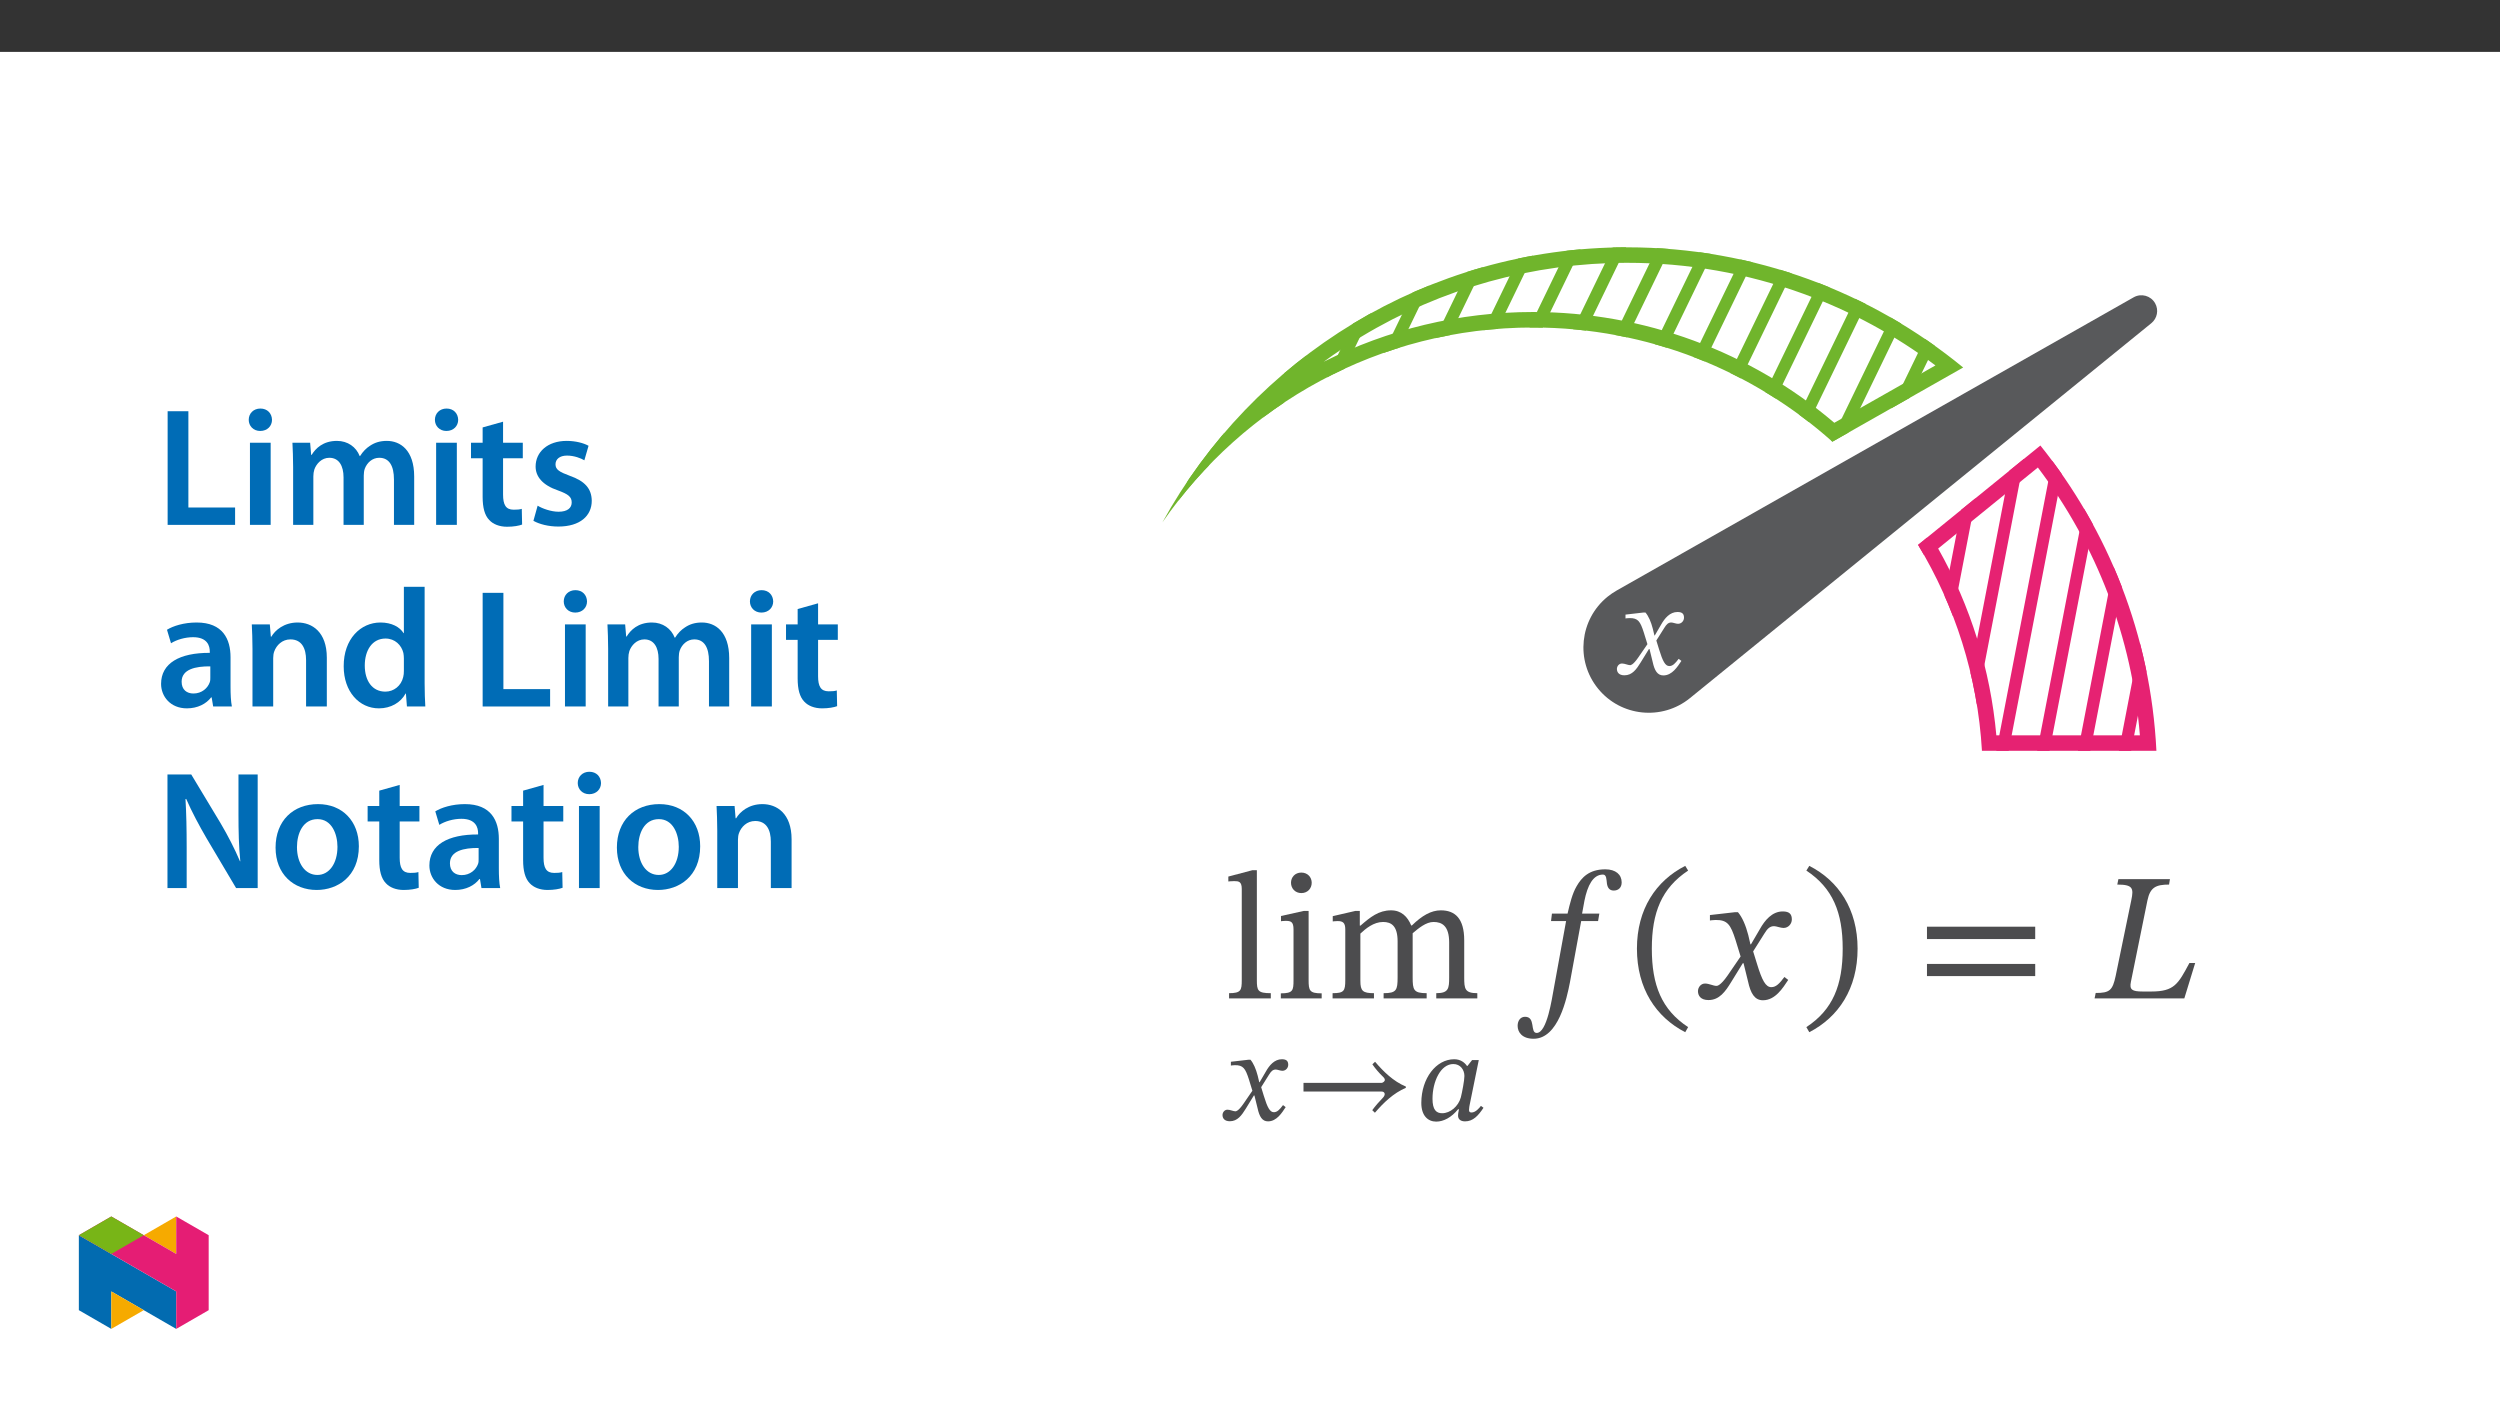﻿<?xml version="1.0" encoding="utf-8"?>
<svg xmlns="http://www.w3.org/2000/svg" xmlns:xlink="http://www.w3.org/1999/xlink" viewBox="0 0 960 540" version="1.1">
  <rect x="0" y="0" width="960" height="540" fill="#333333" stroke="none"/>
  <defs>
    <g>
      <symbol overflow="visible" id="glyph0-0">
        <path style="stroke:none;" d="M 15.938 -8.469 L 15.938 -9.266 C 15.938 -14.688 23.953 -18.578 23.953 -25.906 C 23.953 -31.078 19.625 -33.328 14.75 -33.328 C 9.719 -33.328 6.281 -30.484 6.281 -26.453 C 6.281 -24.109 7.219 -22.969 8.812 -22.969 C 10.016 -22.969 11.062 -23.609 11.062 -25.156 C 11.062 -27.047 10.016 -27.094 10.016 -28.734 C 10.016 -30.281 11.359 -31.438 14.297 -31.438 C 17.484 -31.438 19.484 -29.688 19.484 -25.75 C 19.484 -18.078 13.953 -16.234 13.953 -9.766 L 13.953 -8.469 Z M 17.828 -2.391 C 17.828 -3.938 16.781 -5.328 15.047 -5.328 C 13.203 -5.328 12.109 -3.984 12.109 -2.391 C 12.109 -0.75 13.047 0.406 15 0.406 C 16.781 0.406 17.828 -0.797 17.828 -2.391 Z M 29.641 8.422 L 29.641 -39.109 L 0.5 -39.109 L 0.5 8.422 Z M 27.047 5.781 L 3.031 5.781 L 3.031 -36.562 L 27.047 -36.562 Z M 27.047 5.781 " />
      </symbol>
      <symbol overflow="visible" id="glyph0-1">
        <path style="stroke:none;" d="M 15.688 -14.844 L 15.547 -14.844 L 14.938 -17.391 C 14.25 -20.078 13.297 -22.266 12.109 -23.656 L 11.359 -23.656 L 4.438 -22.859 L 4.438 -21.375 C 4.438 -21.375 5.188 -21.516 5.984 -21.516 C 9.266 -21.562 10.109 -20.219 11.453 -16.047 L 12.859 -11.5 L 9.266 -6.281 C 7.328 -3.484 6.422 -3.438 6.234 -3.438 C 5.375 -3.438 4.188 -4.078 3.094 -4.078 C 1.891 -4.078 1.141 -2.984 1.141 -2 C 1.141 -0.75 1.891 0.453 4.031 0.453 C 7.031 0.453 8.672 -1.891 10.266 -4.484 L 13.453 -9.656 L 13.656 -9.656 L 14.891 -4.625 C 15.594 -1.391 16.688 0.5 18.984 0.5 C 22.359 0.5 24.453 -2.891 25.906 -5.078 L 24.859 -5.875 C 23.516 -4.078 22.562 -3.094 21.266 -3.094 C 19.719 -3.094 18.734 -4.938 17.328 -9.516 L 16.281 -12.906 L 19.328 -17.734 C 20.172 -19.125 20.875 -19.828 22.016 -19.828 C 22.672 -19.828 23.812 -19.328 24.609 -19.328 C 25.953 -19.328 26.906 -20.469 26.906 -21.672 C 26.906 -23.062 26.297 -23.859 24.406 -23.859 C 21.469 -23.859 19.484 -21.422 18.125 -19.031 Z M 15.688 -14.844 " />
      </symbol>
      <symbol overflow="visible" id="glyph1-0">
        <path style="stroke:none;" d="M 22.312 -11.859 L 22.312 -12.969 C 22.312 -20.578 33.547 -26.016 33.547 -36.266 C 33.547 -43.516 27.469 -46.656 20.641 -46.656 C 13.594 -46.656 8.781 -42.672 8.781 -37.031 C 8.781 -33.75 10.109 -32.141 12.344 -32.141 C 14.016 -32.141 15.484 -33.047 15.484 -35.219 C 15.484 -37.859 14.016 -37.938 14.016 -40.234 C 14.016 -42.406 15.906 -44 20.016 -44 C 24.484 -44 27.266 -41.562 27.266 -36.047 C 27.266 -25.312 19.531 -22.734 19.531 -13.672 L 19.531 -11.859 Z M 24.969 -3.344 C 24.969 -5.516 23.5 -7.469 21.062 -7.469 C 18.484 -7.469 16.953 -5.578 16.953 -3.344 C 16.953 -1.047 18.266 0.562 20.984 0.562 C 23.5 0.562 24.969 -1.109 24.969 -3.344 Z M 41.484 11.781 L 41.484 -54.734 L 0.703 -54.734 L 0.703 11.781 Z M 37.859 8.094 L 4.25 8.094 L 4.25 -51.188 L 37.859 -51.188 Z M 37.859 8.094 " />
      </symbol>
      <symbol overflow="visible" id="glyph1-1">
        <path style="stroke:none;" d="M 18.125 -2.016 C 13.109 -2.016 12.766 -3 12.766 -7.047 L 12.766 -49.234 L 11.016 -49.234 L 1.812 -46.797 L 1.812 -44.906 C 1.812 -44.906 2.859 -45.047 4.047 -45.047 C 5.781 -45.047 6.969 -44.906 6.969 -42.047 L 6.969 -7.047 C 6.969 -3.141 6.688 -2.016 2.094 -2.016 L 2.094 0 L 18.125 0 Z M 18.125 -2.016 " />
      </symbol>
      <symbol overflow="visible" id="glyph1-2">
        <path style="stroke:none;" d="M 10.109 -48.328 C 7.672 -48.328 6.141 -46.516 6.141 -44.422 C 6.141 -42.266 7.734 -40.453 10.109 -40.453 C 12.547 -40.453 14.094 -42.266 14.094 -44.422 C 14.094 -46.516 12.547 -48.328 10.109 -48.328 Z M 17.922 -1.953 C 13.25 -1.953 12.906 -3 12.906 -7.047 L 12.906 -33.609 L 11.094 -33.609 L 2.297 -31.656 L 2.297 -29.641 C 2.297 -29.641 3.062 -29.781 4.047 -29.781 C 6.062 -29.781 7.109 -29.5 7.109 -26.5 L 7.109 -7.047 C 7.109 -3.062 6.906 -1.953 2.234 -1.953 L 2.234 0 L 17.922 0 Z M 17.922 -1.953 " />
      </symbol>
      <symbol overflow="visible" id="glyph1-3">
        <path style="stroke:none;" d="M 12.906 -24.891 C 14.922 -26.781 17.984 -29.359 21.625 -29.359 C 24.828 -29.359 27.203 -27.828 27.203 -21.891 L 27.203 -8.094 C 27.203 -3.203 26.781 -2.016 21.828 -2.016 L 21.828 0 L 38.359 0 L 38.359 -2.016 C 33.328 -2.016 32.984 -3.281 32.984 -8.094 L 32.984 -25.031 C 35.281 -26.984 38.141 -29.359 41 -29.359 C 44.281 -29.359 47 -27.828 47 -21.484 L 47 -8.094 C 47 -3.828 46.797 -2.016 42.047 -2.016 L 42.047 0 L 57.812 0 L 57.812 -2.016 C 53 -2.016 52.781 -3.703 52.781 -8.094 L 52.781 -22.312 C 52.781 -30.75 49.234 -33.828 43.797 -33.828 C 40.094 -33.828 36.547 -31.797 32.703 -28.031 L 32.422 -28.031 C 31.031 -31.375 28.656 -33.828 24.688 -33.828 C 19.938 -33.828 16.734 -31.234 12.969 -27.969 L 12.688 -27.969 L 12.688 -33.609 L 11.016 -33.609 L 2.297 -31.594 L 2.297 -29.562 C 2.297 -29.562 3.141 -29.703 4.188 -29.703 C 6.141 -29.703 7.109 -29.078 7.109 -26.562 L 7.109 -7.047 C 7.109 -2.859 6.625 -2.016 2.234 -2.016 L 2.234 0 L 18.125 0 L 18.125 -2.016 C 13.812 -2.016 12.906 -2.859 12.906 -6.766 Z M 12.906 -24.891 " />
      </symbol>
      <symbol overflow="visible" id="glyph2-0">
        <path style="stroke:none;" d="M 15.625 -8.297 L 15.625 -9.078 C 15.625 -14.406 23.484 -18.203 23.484 -25.375 C 23.484 -30.453 19.234 -32.656 14.453 -32.656 C 9.516 -32.656 6.156 -29.875 6.156 -25.922 C 6.156 -23.625 7.078 -22.5 8.641 -22.5 C 9.812 -22.5 10.844 -23.141 10.844 -24.656 C 10.844 -26.5 9.812 -26.547 9.812 -28.172 C 9.812 -29.672 11.125 -30.797 14.016 -30.797 C 17.141 -30.797 19.078 -29.094 19.078 -25.234 C 19.078 -17.719 13.672 -15.906 13.672 -9.562 L 13.672 -8.297 Z M 17.469 -2.344 C 17.469 -3.859 16.453 -5.219 14.734 -5.219 C 12.938 -5.219 11.859 -3.906 11.859 -2.344 C 11.859 -0.734 12.781 0.391 14.688 0.391 C 16.453 0.391 17.469 -0.781 17.469 -2.344 Z M 29.047 8.25 L 29.047 -38.312 L 0.484 -38.312 L 0.484 8.25 Z M 26.5 5.656 L 2.984 5.656 L 2.984 -35.828 L 26.5 -35.828 Z M 26.5 5.656 " />
      </symbol>
      <symbol overflow="visible" id="glyph2-1">
        <path style="stroke:none;" d="M 15.375 -14.547 L 15.234 -14.547 L 14.641 -17.031 C 13.953 -19.672 13.031 -21.812 11.859 -23.188 L 11.125 -23.188 L 4.344 -22.406 L 4.344 -20.938 C 4.344 -20.938 5.078 -21.094 5.859 -21.094 C 9.078 -21.141 9.906 -19.812 11.234 -15.719 L 12.594 -11.281 L 9.078 -6.156 C 7.172 -3.422 6.297 -3.375 6.094 -3.375 C 5.266 -3.375 4.094 -4 3.031 -4 C 1.859 -4 1.125 -2.922 1.125 -1.953 C 1.125 -0.734 1.859 0.438 3.953 0.438 C 6.875 0.438 8.5 -1.859 10.062 -4.391 L 13.172 -9.469 L 13.375 -9.469 L 14.594 -4.547 C 15.281 -1.359 16.359 0.484 18.594 0.484 C 21.922 0.484 23.969 -2.828 25.375 -4.984 L 24.359 -5.766 C 23.047 -4 22.109 -3.031 20.844 -3.031 C 19.328 -3.031 18.359 -4.828 16.984 -9.328 L 15.969 -12.641 L 18.938 -17.375 C 19.766 -18.75 20.453 -19.422 21.578 -19.422 C 22.203 -19.422 23.328 -18.938 24.109 -18.938 C 25.438 -18.938 26.359 -20.062 26.359 -21.234 C 26.359 -22.594 25.766 -23.375 23.922 -23.375 C 21.031 -23.375 19.078 -20.984 17.766 -18.641 Z M 15.375 -14.547 " />
      </symbol>
      <symbol overflow="visible" id="glyph2-2">
        <path style="stroke:none;" d="M 42.766 -12.891 C 37.969 -14.891 34.172 -18.641 30.953 -22.406 L 29.922 -21.422 C 31.047 -19.766 32.562 -18.016 34.016 -16.641 C 34.516 -16.156 34.703 -15.812 34.703 -15.375 C 34.703 -14.891 33.922 -14.297 33.438 -14.297 L 3.469 -14.297 L 3.469 -10.984 L 33.391 -10.984 C 34.266 -10.984 34.656 -10.5 34.656 -10 C 34.656 -9.562 34.406 -9.031 33.969 -8.594 C 32.453 -7.031 31.047 -5.422 29.875 -3.812 L 30.891 -2.828 C 34.172 -6.641 37.969 -10.344 42.766 -12.391 Z M 42.766 -12.891 " />
      </symbol>
      <symbol overflow="visible" id="glyph2-3">
        <path style="stroke:none;" d="M 24.5 -23.047 L 21.922 -23.047 L 20.156 -20.797 L 19.969 -20.797 C 19.141 -22.016 17.578 -23.375 15.078 -23.375 C 8.109 -23.375 2.484 -16.062 2.438 -6.688 C 2.391 -1.75 4.938 0.578 8.156 0.578 C 10.984 0.578 14.016 -1.031 16.547 -4.156 L 16.891 -4.156 C 16.75 -3.266 16.547 -2.641 16.547 -1.703 C 16.547 -0.297 17.578 0.484 19.234 0.484 C 22.312 0.484 24.312 -1.703 26.312 -4.734 L 25.328 -5.469 C 24.703 -4.641 23.281 -2.922 21.719 -2.922 C 20.938 -2.922 20.75 -3.312 20.75 -3.953 C 20.75 -4.688 20.984 -5.766 20.984 -5.766 Z M 18.984 -16.938 C 18.984 -15.234 18.109 -10.734 17.625 -8.781 C 16.688 -5.266 13.516 -2.641 10.453 -2.641 C 8.203 -2.641 6.734 -3.906 6.734 -8.203 C 6.734 -14.844 9.859 -21.531 14.734 -21.531 C 17.469 -21.531 18.984 -19.281 18.984 -16.938 Z M 18.984 -16.938 " />
      </symbol>
      <symbol overflow="visible" id="glyph3-0">
        <path style="stroke:none;" d="M 22.312 -11.859 L 22.312 -12.969 C 22.312 -20.578 33.547 -26.016 33.547 -36.266 C 33.547 -43.516 27.469 -46.656 20.641 -46.656 C 13.594 -46.656 8.781 -42.672 8.781 -37.031 C 8.781 -33.75 10.109 -32.141 12.344 -32.141 C 14.016 -32.141 15.484 -33.047 15.484 -35.219 C 15.484 -37.859 14.016 -37.938 14.016 -40.234 C 14.016 -42.406 15.906 -44 20.016 -44 C 24.484 -44 27.266 -41.562 27.266 -36.047 C 27.266 -25.312 19.531 -22.734 19.531 -13.672 L 19.531 -11.859 Z M 24.969 -3.344 C 24.969 -5.516 23.5 -7.469 21.062 -7.469 C 18.484 -7.469 16.953 -5.578 16.953 -3.344 C 16.953 -1.047 18.266 0.562 20.984 0.562 C 23.5 0.562 24.969 -1.109 24.969 -3.344 Z M 41.484 11.781 L 41.484 -54.734 L 0.703 -54.734 L 0.703 11.781 Z M 37.859 8.094 L 4.25 8.094 L 4.25 -51.188 L 37.859 -51.188 Z M 37.859 8.094 " />
      </symbol>
      <symbol overflow="visible" id="glyph3-1">
        <path style="stroke:none;" d="M 13.875 -32.562 L 13.531 -29.703 L 19.312 -29.703 L 14.578 -3.703 C 13.875 0 12 13.25 8.016 13.25 C 5.375 13.25 7.734 7.047 3.562 7.047 C 1.75 7.047 0.703 8.578 0.703 10.531 C 0.703 12.969 2.438 15.484 6.828 15.484 C 16.391 15.484 19.594 -0.141 20.781 -6.141 L 25.109 -29.703 L 31.594 -29.703 L 32.078 -32.562 L 25.453 -32.562 L 26.359 -37.516 C 27.547 -43.438 29.703 -47.562 33.469 -47.562 C 34.859 -47.562 34.797 -45.672 35 -44.078 C 35.219 -42.609 35.906 -41.422 37.594 -41.422 C 39.328 -41.422 40.656 -42.469 40.656 -44.562 C 40.656 -47.562 38.359 -49.578 34.375 -49.578 C 28.109 -49.578 25.25 -46.375 23.359 -43.094 C 21.688 -40.234 20.781 -36.469 19.875 -32.562 Z M 13.875 -32.562 " />
      </symbol>
      <symbol overflow="visible" id="glyph3-2">
        <path style="stroke:none;" d="M 3 -19.109 C 3 -3.766 10.328 7.188 21.547 12.969 L 22.656 11.016 C 12.484 4.328 8.719 -5.094 8.719 -19.109 C 8.719 -32.984 12.484 -42.328 22.656 -49.094 L 21.547 -50.906 C 10.328 -45.188 3 -34.312 3 -19.109 Z M 3 -19.109 " />
      </symbol>
      <symbol overflow="visible" id="glyph3-3">
        <path style="stroke:none;" d="M 21.969 -20.781 L 21.75 -20.781 L 20.922 -24.344 C 19.938 -28.109 18.625 -31.172 16.953 -33.125 L 15.906 -33.125 L 6.203 -32.016 L 6.203 -29.922 C 6.203 -29.922 7.25 -30.125 8.375 -30.125 C 12.969 -30.188 14.156 -28.312 16.031 -22.453 L 17.984 -16.109 L 12.969 -8.781 C 10.25 -4.875 9 -4.812 8.719 -4.812 C 7.531 -4.812 5.859 -5.719 4.328 -5.719 C 2.656 -5.719 1.609 -4.188 1.609 -2.797 C 1.609 -1.047 2.656 0.625 5.656 0.625 C 9.828 0.625 12.141 -2.656 14.359 -6.281 L 18.828 -13.531 L 19.109 -13.531 L 20.844 -6.484 C 21.828 -1.953 23.359 0.703 26.562 0.703 C 31.312 0.703 34.234 -4.047 36.266 -7.109 L 34.797 -8.234 C 32.922 -5.719 31.594 -4.328 29.781 -4.328 C 27.609 -4.328 26.219 -6.906 24.266 -13.312 L 22.797 -18.062 L 27.062 -24.828 C 28.25 -26.781 29.219 -27.75 30.828 -27.75 C 31.734 -27.75 33.328 -27.062 34.453 -27.062 C 36.328 -27.062 37.656 -28.656 37.656 -30.328 C 37.656 -32.281 36.812 -33.406 34.172 -33.406 C 30.062 -33.406 27.266 -29.984 25.391 -26.641 Z M 21.969 -20.781 " />
      </symbol>
      <symbol overflow="visible" id="glyph3-4">
        <path style="stroke:none;" d="M 21.828 -19.109 C 21.828 -34.312 14.5 -45.188 3.281 -50.906 L 2.156 -49.094 C 12.344 -42.328 16.109 -32.984 16.109 -19.109 C 16.109 -5.094 12.344 4.328 2.156 11.016 L 3.281 12.969 C 14.5 7.188 21.828 -3.766 21.828 -19.109 Z M 21.828 -19.109 " />
      </symbol>
      <symbol overflow="visible" id="glyph3-5">
        <path style="stroke:none;" d="M 45.891 -22.797 L 45.891 -27.547 L 4.328 -27.547 L 4.328 -22.797 Z M 45.891 -8.578 L 45.891 -13.25 L 4.328 -13.25 L 4.328 -8.578 Z M 45.891 -8.578 " />
      </symbol>
      <symbol overflow="visible" id="glyph3-6">
        <path style="stroke:none;" d="M 37.719 -13.594 L 35.5 -13.594 C 31.172 -5.516 29.703 -2.656 20.844 -2.656 L 17.578 -2.656 C 13.453 -2.656 12.406 -3.344 13.047 -6.422 L 19.391 -37.656 C 20.438 -42.672 22.656 -43.719 27.688 -43.719 L 28.031 -45.812 L 8.234 -45.812 L 7.812 -43.719 C 13.812 -43.719 14.156 -42.328 13.188 -37.719 L 7.188 -8.641 C 6 -3.062 4.875 -2.094 -0.484 -2.094 L -0.906 0 L 33.547 0 Z M 37.719 -13.594 " />
      </symbol>
      <symbol overflow="visible" id="glyph4-0">
        <path style="stroke:none;" d="M 0 0 L 32.375 0 L 32.375 -45.328 L 0 -45.328 Z M 16.188 -25.578 L 5.188 -42.094 L 27.188 -42.094 Z M 18.125 -22.656 L 29.141 -39.172 L 29.141 -6.156 Z M 5.188 -3.234 L 16.188 -19.75 L 27.188 -3.234 Z M 3.234 -39.172 L 14.25 -22.656 L 3.234 -6.156 Z M 3.234 -39.172 " />
      </symbol>
      <symbol overflow="visible" id="glyph4-1">
        <path style="stroke:none;" d="M 4.594 0 L 30.5 0 L 30.5 -6.672 L 12.562 -6.672 L 12.562 -43.641 L 4.594 -43.641 Z M 4.594 0 " />
      </symbol>
      <symbol overflow="visible" id="glyph4-2">
        <path style="stroke:none;" d="M 12.234 0 L 12.234 -31.531 L 4.281 -31.531 L 4.281 0 Z M 8.281 -44.672 C 5.641 -44.672 3.812 -42.797 3.812 -40.344 C 3.812 -38.016 5.562 -36.062 8.219 -36.062 C 11 -36.062 12.75 -38.016 12.75 -40.344 C 12.688 -42.797 11 -44.672 8.281 -44.672 Z M 8.281 -44.672 " />
      </symbol>
      <symbol overflow="visible" id="glyph4-3">
        <path style="stroke:none;" d="M 4.281 0 L 12.047 0 L 12.047 -18.641 C 12.047 -19.547 12.172 -20.469 12.438 -21.297 C 13.203 -23.438 15.219 -25.766 18.188 -25.766 C 21.891 -25.766 23.641 -22.656 23.641 -18.266 L 23.641 0 L 31.406 0 L 31.406 -18.906 C 31.406 -19.812 31.531 -20.844 31.797 -21.562 C 32.641 -23.828 34.641 -25.766 37.359 -25.766 C 41.188 -25.766 43 -22.656 43 -17.422 L 43 0 L 50.766 0 L 50.766 -18.578 C 50.766 -28.688 45.453 -32.25 40.281 -32.25 C 37.625 -32.25 35.609 -31.594 33.797 -30.375 C 32.375 -29.469 31.078 -28.172 29.984 -26.422 L 29.844 -26.422 C 28.484 -29.922 25.25 -32.25 21.109 -32.25 C 15.734 -32.25 12.891 -29.328 11.391 -26.875 L 11.203 -26.875 L 10.812 -31.531 L 4.016 -31.531 C 4.141 -28.812 4.281 -25.766 4.281 -22.141 Z M 4.281 0 " />
      </symbol>
      <symbol overflow="visible" id="glyph4-4">
        <path style="stroke:none;" d="M 5.562 -37.422 L 5.562 -31.531 L 1.094 -31.531 L 1.094 -25.578 L 5.562 -25.578 L 5.562 -10.75 C 5.562 -6.609 6.344 -3.688 8.094 -1.875 C 9.578 -0.266 11.984 0.719 14.953 0.719 C 17.422 0.719 19.547 0.328 20.719 -0.125 L 20.594 -6.156 C 19.688 -5.891 18.906 -5.828 17.484 -5.828 C 14.438 -5.828 13.406 -7.766 13.406 -11.656 L 13.406 -25.578 L 20.984 -25.578 L 20.984 -31.531 L 13.406 -31.531 L 13.406 -39.625 Z M 5.562 -37.422 " />
      </symbol>
      <symbol overflow="visible" id="glyph4-5">
        <path style="stroke:none;" d="M 2.328 -1.547 C 4.656 -0.266 8.094 0.641 11.906 0.641 C 20.266 0.641 24.734 -3.5 24.734 -9.266 C 24.672 -13.922 22.078 -16.828 16.312 -18.844 C 12.297 -20.328 10.812 -21.234 10.812 -23.25 C 10.812 -25.188 12.375 -26.609 15.219 -26.609 C 18 -26.609 20.594 -25.578 21.891 -24.797 L 23.5 -30.375 C 21.625 -31.406 18.578 -32.25 15.094 -32.25 C 7.766 -32.25 3.172 -27.969 3.172 -22.406 C 3.172 -18.641 5.703 -15.281 11.844 -13.203 C 15.734 -11.781 17.031 -10.75 17.031 -8.609 C 17.031 -6.547 15.469 -5.047 11.984 -5.047 C 9.125 -5.047 5.703 -6.281 3.953 -7.375 Z M 2.328 -1.547 " />
      </symbol>
      <symbol overflow="visible" id="glyph4-6">
        <path style="stroke:none;" d="M 28.75 -18.906 C 28.75 -25.828 25.828 -32.25 15.734 -32.25 C 10.75 -32.25 6.672 -30.891 4.344 -29.469 L 5.891 -24.281 C 8.031 -25.641 11.266 -26.609 14.375 -26.609 C 19.938 -26.609 20.781 -23.188 20.781 -21.109 L 20.781 -20.594 C 9.125 -20.656 2.078 -16.578 2.078 -8.672 C 2.078 -3.891 5.641 0.719 11.984 0.719 C 16.125 0.719 19.422 -1.031 21.297 -3.5 L 21.5 -3.5 L 22.078 0 L 29.266 0 C 28.875 -1.938 28.75 -4.734 28.75 -7.578 Z M 20.984 -11.078 C 20.984 -10.484 20.984 -9.906 20.781 -9.328 C 20 -7.062 17.734 -4.984 14.5 -4.984 C 11.984 -4.984 9.969 -6.406 9.969 -9.516 C 9.969 -14.312 15.344 -15.469 20.984 -15.406 Z M 20.984 -11.078 " />
      </symbol>
      <symbol overflow="visible" id="glyph4-7">
        <path style="stroke:none;" d="M 4.281 0 L 12.234 0 L 12.234 -18.578 C 12.234 -19.484 12.375 -20.469 12.625 -21.109 C 13.469 -23.5 15.672 -25.766 18.844 -25.766 C 23.188 -25.766 24.859 -22.344 24.859 -17.812 L 24.859 0 L 32.828 0 L 32.828 -18.719 C 32.828 -28.688 27.125 -32.25 21.625 -32.25 C 16.375 -32.25 12.953 -29.266 11.531 -26.812 L 11.328 -26.812 L 10.938 -31.531 L 4.016 -31.531 C 4.141 -28.812 4.281 -25.766 4.281 -22.141 Z M 4.281 0 " />
      </symbol>
      <symbol overflow="visible" id="glyph4-8">
        <path style="stroke:none;" d="M 25.375 -45.969 L 25.375 -28.172 L 25.25 -28.172 C 23.828 -30.5 20.719 -32.25 16.375 -32.25 C 8.812 -32.25 2.203 -25.969 2.266 -15.406 C 2.266 -5.703 8.219 0.719 15.797 0.719 C 20.328 0.719 24.156 -1.484 26.031 -4.984 L 26.156 -4.984 L 26.547 0 L 33.609 0 C 33.469 -2.141 33.344 -5.641 33.344 -8.875 L 33.344 -45.969 Z M 25.375 -13.656 C 25.375 -12.828 25.312 -12.047 25.125 -11.328 C 24.344 -7.906 21.5 -5.703 18.266 -5.703 C 13.203 -5.703 10.359 -9.906 10.359 -15.734 C 10.359 -21.562 13.203 -26.094 18.328 -26.094 C 21.953 -26.094 24.469 -23.562 25.188 -20.531 C 25.312 -19.875 25.375 -19.031 25.375 -18.391 Z M 25.375 -13.656 " />
      </symbol>
      <symbol overflow="visible" id="glyph4-9">
        <path style="stroke:none;" d="M 11.906 0 L 11.906 -15.609 C 11.906 -22.797 11.781 -28.562 11.453 -34.188 L 11.719 -34.25 C 13.859 -29.328 16.703 -24.016 19.484 -19.234 L 30.891 0 L 39.172 0 L 39.172 -43.641 L 31.797 -43.641 L 31.797 -28.422 C 31.797 -21.75 31.922 -16.125 32.5 -10.297 L 32.375 -10.297 C 30.375 -15.016 27.781 -20.078 24.922 -24.922 L 13.656 -43.641 L 4.531 -43.641 L 4.531 0 Z M 11.906 0 " />
      </symbol>
      <symbol overflow="visible" id="glyph4-10">
        <path style="stroke:none;" d="M 18.578 -32.25 C 9.062 -32.25 2.266 -25.906 2.266 -15.547 C 2.266 -5.375 9.188 0.719 18.062 0.719 C 26.094 0.719 34.25 -4.469 34.25 -16.062 C 34.25 -25.641 27.969 -32.25 18.578 -32.25 Z M 18.391 -26.484 C 23.828 -26.484 26.031 -20.781 26.031 -15.859 C 26.031 -9.453 22.859 -5.047 18.328 -5.047 C 13.531 -5.047 10.484 -9.641 10.484 -15.734 C 10.484 -20.984 12.75 -26.484 18.391 -26.484 Z M 18.391 -26.484 " />
      </symbol>
    </g>
    <clipPath id="clip1">
      <path d="M 736 171 L 750 171 L 750 289 L 736 289 Z M 736 171 " />
    </clipPath>
    <clipPath id="clip2">
      <path d="M 736.543 209.234 C 750.648 232.562 759.398 259.492 761.07 288.324 L 828.062 288.324 C 825.887 244.043 809.551 203.488 783.5 171.078 Z M 736.543 209.234 " />
    </clipPath>
    <clipPath id="clip3">
      <path d="M 736 171 L 765 171 L 765 289 L 736 289 Z M 736 171 " />
    </clipPath>
    <clipPath id="clip4">
      <path d="M 736.543 209.234 C 750.648 232.562 759.398 259.492 761.07 288.324 L 828.062 288.324 C 825.887 244.043 809.551 203.488 783.5 171.078 Z M 736.543 209.234 " />
    </clipPath>
    <clipPath id="clip5">
      <path d="M 736 171 L 780 171 L 780 289 L 736 289 Z M 736 171 " />
    </clipPath>
    <clipPath id="clip6">
      <path d="M 736.543 209.234 C 750.648 232.562 759.398 259.492 761.07 288.324 L 828.062 288.324 C 825.887 244.043 809.551 203.488 783.5 171.078 Z M 736.543 209.234 " />
    </clipPath>
    <clipPath id="clip7">
      <path d="M 736 171 L 795 171 L 795 289 L 736 289 Z M 736 171 " />
    </clipPath>
    <clipPath id="clip8">
      <path d="M 736.543 209.234 C 750.648 232.562 759.398 259.492 761.07 288.324 L 828.062 288.324 C 825.887 244.043 809.551 203.488 783.5 171.078 Z M 736.543 209.234 " />
    </clipPath>
    <clipPath id="clip9">
      <path d="M 736 171 L 810 171 L 810 289 L 736 289 Z M 736 171 " />
    </clipPath>
    <clipPath id="clip10">
      <path d="M 736.543 209.234 C 750.648 232.562 759.398 259.492 761.07 288.324 L 828.062 288.324 C 825.887 244.043 809.551 203.488 783.5 171.078 Z M 736.543 209.234 " />
    </clipPath>
    <clipPath id="clip11">
      <path d="M 736 171 L 825 171 L 825 289 L 736 289 Z M 736 171 " />
    </clipPath>
    <clipPath id="clip12">
      <path d="M 736.543 209.234 C 750.648 232.562 759.398 259.492 761.07 288.324 L 828.062 288.324 C 825.887 244.043 809.551 203.488 783.5 171.078 Z M 736.543 209.234 " />
    </clipPath>
    <clipPath id="clip13">
      <path d="M 736 171 L 829 171 L 829 289 L 736 289 Z M 736 171 " />
    </clipPath>
    <clipPath id="clip14">
      <path d="M 736.543 209.234 C 750.648 232.562 759.398 259.492 761.07 288.324 L 828.062 288.324 C 825.887 244.043 809.551 203.488 783.5 171.078 Z M 736.543 209.234 " />
    </clipPath>
    <clipPath id="clip15">
      <path d="M 739 171 L 829 171 L 829 289 L 739 289 Z M 739 171 " />
    </clipPath>
    <clipPath id="clip16">
      <path d="M 736.543 209.234 C 750.648 232.562 759.398 259.492 761.07 288.324 L 828.062 288.324 C 825.887 244.043 809.551 203.488 783.5 171.078 Z M 736.543 209.234 " />
    </clipPath>
    <clipPath id="clip17">
      <path d="M 755 171 L 829 171 L 829 289 L 755 289 Z M 755 171 " />
    </clipPath>
    <clipPath id="clip18">
      <path d="M 736.543 209.234 C 750.648 232.562 759.398 259.492 761.07 288.324 L 828.062 288.324 C 825.887 244.043 809.551 203.488 783.5 171.078 Z M 736.543 209.234 " />
    </clipPath>
    <clipPath id="clip19">
      <path d="M 446 94 L 597 94 L 597 201 L 446 201 Z M 446 94 " />
    </clipPath>
    <clipPath id="clip20">
      <path d="M 446.359 200.594 C 477.508 155.395 529.621 125.762 588.664 125.762 C 632.824 125.762 673.105 142.34 703.637 169.609 L 753.859 141.125 C 718.742 112.285 673.801 94.969 624.812 94.969 C 547.902 94.969 480.965 137.641 446.359 200.594 " />
    </clipPath>
    <clipPath id="clip21">
      <path d="M 446 94 L 611 94 L 611 201 L 446 201 Z M 446 94 " />
    </clipPath>
    <clipPath id="clip22">
      <path d="M 446.359 200.594 C 477.508 155.395 529.621 125.762 588.664 125.762 C 632.824 125.762 673.105 142.34 703.637 169.609 L 753.859 141.125 C 718.742 112.285 673.801 94.969 624.812 94.969 C 547.902 94.969 480.965 137.641 446.359 200.594 " />
    </clipPath>
    <clipPath id="clip23">
      <path d="M 446 94 L 624 94 L 624 201 L 446 201 Z M 446 94 " />
    </clipPath>
    <clipPath id="clip24">
      <path d="M 446.359 200.594 C 477.508 155.395 529.621 125.762 588.664 125.762 C 632.824 125.762 673.105 142.34 703.637 169.609 L 753.859 141.125 C 718.742 112.285 673.801 94.969 624.812 94.969 C 547.902 94.969 480.965 137.641 446.359 200.594 " />
    </clipPath>
    <clipPath id="clip25">
      <path d="M 446 94 L 638 94 L 638 201 L 446 201 Z M 446 94 " />
    </clipPath>
    <clipPath id="clip26">
      <path d="M 446.359 200.594 C 477.508 155.395 529.621 125.762 588.664 125.762 C 632.824 125.762 673.105 142.34 703.637 169.609 L 753.859 141.125 C 718.742 112.285 673.801 94.969 624.812 94.969 C 547.902 94.969 480.965 137.641 446.359 200.594 " />
    </clipPath>
    <clipPath id="clip27">
      <path d="M 446 94 L 652 94 L 652 201 L 446 201 Z M 446 94 " />
    </clipPath>
    <clipPath id="clip28">
      <path d="M 446.359 200.594 C 477.508 155.395 529.621 125.762 588.664 125.762 C 632.824 125.762 673.105 142.34 703.637 169.609 L 753.859 141.125 C 718.742 112.285 673.801 94.969 624.812 94.969 C 547.902 94.969 480.965 137.641 446.359 200.594 " />
    </clipPath>
    <clipPath id="clip29">
      <path d="M 446 94 L 666 94 L 666 201 L 446 201 Z M 446 94 " />
    </clipPath>
    <clipPath id="clip30">
      <path d="M 446.359 200.594 C 477.508 155.395 529.621 125.762 588.664 125.762 C 632.824 125.762 673.105 142.34 703.637 169.609 L 753.859 141.125 C 718.742 112.285 673.801 94.969 624.812 94.969 C 547.902 94.969 480.965 137.641 446.359 200.594 " />
    </clipPath>
    <clipPath id="clip31">
      <path d="M 446 94 L 680 94 L 680 201 L 446 201 Z M 446 94 " />
    </clipPath>
    <clipPath id="clip32">
      <path d="M 446.359 200.594 C 477.508 155.395 529.621 125.762 588.664 125.762 C 632.824 125.762 673.105 142.34 703.637 169.609 L 753.859 141.125 C 718.742 112.285 673.801 94.969 624.812 94.969 C 547.902 94.969 480.965 137.641 446.359 200.594 " />
    </clipPath>
    <clipPath id="clip33">
      <path d="M 446 94 L 694 94 L 694 201 L 446 201 Z M 446 94 " />
    </clipPath>
    <clipPath id="clip34">
      <path d="M 446.359 200.594 C 477.508 155.395 529.621 125.762 588.664 125.762 C 632.824 125.762 673.105 142.34 703.637 169.609 L 753.859 141.125 C 718.742 112.285 673.801 94.969 624.812 94.969 C 547.902 94.969 480.965 137.641 446.359 200.594 " />
    </clipPath>
    <clipPath id="clip35">
      <path d="M 446 94 L 708 94 L 708 201 L 446 201 Z M 446 94 " />
    </clipPath>
    <clipPath id="clip36">
      <path d="M 446.359 200.594 C 477.508 155.395 529.621 125.762 588.664 125.762 C 632.824 125.762 673.105 142.34 703.637 169.609 L 753.859 141.125 C 718.742 112.285 673.801 94.969 624.812 94.969 C 547.902 94.969 480.965 137.641 446.359 200.594 " />
    </clipPath>
    <clipPath id="clip37">
      <path d="M 453 94 L 721 94 L 721 201 L 453 201 Z M 453 94 " />
    </clipPath>
    <clipPath id="clip38">
      <path d="M 446.359 200.594 C 477.508 155.395 529.621 125.762 588.664 125.762 C 632.824 125.762 673.105 142.34 703.637 169.609 L 753.859 141.125 C 718.742 112.285 673.801 94.969 624.812 94.969 C 547.902 94.969 480.965 137.641 446.359 200.594 " />
    </clipPath>
    <clipPath id="clip39">
      <path d="M 467 94 L 735 94 L 735 201 L 467 201 Z M 467 94 " />
    </clipPath>
    <clipPath id="clip40">
      <path d="M 446.359 200.594 C 477.508 155.395 529.621 125.762 588.664 125.762 C 632.824 125.762 673.105 142.34 703.637 169.609 L 753.859 141.125 C 718.742 112.285 673.801 94.969 624.812 94.969 C 547.902 94.969 480.965 137.641 446.359 200.594 " />
    </clipPath>
    <clipPath id="clip41">
      <path d="M 481 94 L 749 94 L 749 201 L 481 201 Z M 481 94 " />
    </clipPath>
    <clipPath id="clip42">
      <path d="M 446.359 200.594 C 477.508 155.395 529.621 125.762 588.664 125.762 C 632.824 125.762 673.105 142.34 703.637 169.609 L 753.859 141.125 C 718.742 112.285 673.801 94.969 624.812 94.969 C 547.902 94.969 480.965 137.641 446.359 200.594 " />
    </clipPath>
    <clipPath id="clip43">
      <path d="M 495 94 L 754 94 L 754 201 L 495 201 Z M 495 94 " />
    </clipPath>
    <clipPath id="clip44">
      <path d="M 446.359 200.594 C 477.508 155.395 529.621 125.762 588.664 125.762 C 632.824 125.762 673.105 142.34 703.637 169.609 L 753.859 141.125 C 718.742 112.285 673.801 94.969 624.812 94.969 C 547.902 94.969 480.965 137.641 446.359 200.594 " />
    </clipPath>
    <clipPath id="clip45">
      <path d="M 509 94 L 754 94 L 754 201 L 509 201 Z M 509 94 " />
    </clipPath>
    <clipPath id="clip46">
      <path d="M 446.359 200.594 C 477.508 155.395 529.621 125.762 588.664 125.762 C 632.824 125.762 673.105 142.34 703.637 169.609 L 753.859 141.125 C 718.742 112.285 673.801 94.969 624.812 94.969 C 547.902 94.969 480.965 137.641 446.359 200.594 " />
    </clipPath>
    <clipPath id="clip47">
      <path d="M 522 94 L 754 94 L 754 201 L 522 201 Z M 522 94 " />
    </clipPath>
    <clipPath id="clip48">
      <path d="M 446.359 200.594 C 477.508 155.395 529.621 125.762 588.664 125.762 C 632.824 125.762 673.105 142.34 703.637 169.609 L 753.859 141.125 C 718.742 112.285 673.801 94.969 624.812 94.969 C 547.902 94.969 480.965 137.641 446.359 200.594 " />
    </clipPath>
    <clipPath id="clip49">
      <path d="M 536 94 L 754 94 L 754 201 L 536 201 Z M 536 94 " />
    </clipPath>
    <clipPath id="clip50">
      <path d="M 446.359 200.594 C 477.508 155.395 529.621 125.762 588.664 125.762 C 632.824 125.762 673.105 142.34 703.637 169.609 L 753.859 141.125 C 718.742 112.285 673.801 94.969 624.812 94.969 C 547.902 94.969 480.965 137.641 446.359 200.594 " />
    </clipPath>
    <clipPath id="clip51">
      <path d="M 550 94 L 754 94 L 754 201 L 550 201 Z M 550 94 " />
    </clipPath>
    <clipPath id="clip52">
      <path d="M 446.359 200.594 C 477.508 155.395 529.621 125.762 588.664 125.762 C 632.824 125.762 673.105 142.34 703.637 169.609 L 753.859 141.125 C 718.742 112.285 673.801 94.969 624.812 94.969 C 547.902 94.969 480.965 137.641 446.359 200.594 " />
    </clipPath>
    <clipPath id="clip53">
      <path d="M 564 94 L 754 94 L 754 201 L 564 201 Z M 564 94 " />
    </clipPath>
    <clipPath id="clip54">
      <path d="M 446.359 200.594 C 477.508 155.395 529.621 125.762 588.664 125.762 C 632.824 125.762 673.105 142.34 703.637 169.609 L 753.859 141.125 C 718.742 112.285 673.801 94.969 624.812 94.969 C 547.902 94.969 480.965 137.641 446.359 200.594 " />
    </clipPath>
    <clipPath id="clip55">
      <path d="M 30.277 474 L 68 474 L 68 510.301 L 30.277 510.301 Z M 30.277 474 " />
    </clipPath>
    <clipPath id="clip56">
      <path d="M 42 495 L 56 495 L 56 510.301 L 42 510.301 Z M 42 495 " />
    </clipPath>
    <clipPath id="clip57">
      <path d="M 55 467.125 L 68 467.125 L 68 482 L 55 482 Z M 55 467.125 " />
    </clipPath>
    <clipPath id="clip58">
      <path d="M 30.277 467.125 L 80.133 467.125 L 80.133 510.301 L 30.277 510.301 Z M 30.277 467.125 " />
    </clipPath>
    <clipPath id="clip59">
      <path d="M 30.277 467.125 L 56 467.125 L 56 482 L 30.277 482 Z M 30.277 467.125 " />
    </clipPath>
  </defs>
  <g id="surface1">
    <path style=" stroke:none;fill-rule:nonzero;fill:rgb(100%,100%,100%);fill-opacity:1;" d="M 0 559.926 L 960 559.926 L 960 19.926 L 0 19.926 Z M 0 559.926 " />
    <g clip-path="url(#clip1)" clip-rule="nonzero">
      <g clip-path="url(#clip2)" clip-rule="nonzero">
        <path style="fill:none;stroke-width:5.476;stroke-linecap:butt;stroke-linejoin:miter;stroke:rgb(90.199%,13.3%,44.699%);stroke-opacity:1;stroke-miterlimit:10;" d="M 0.002 -0.001 L -69.286 -359.339 " transform="matrix(0.85,0,0,-0.85,683.202,82.495)" />
      </g>
    </g>
    <g clip-path="url(#clip3)" clip-rule="nonzero">
      <g clip-path="url(#clip4)" clip-rule="nonzero">
        <path style="fill:none;stroke-width:5.476;stroke-linecap:butt;stroke-linejoin:miter;stroke:rgb(90.199%,13.3%,44.699%);stroke-opacity:1;stroke-miterlimit:10;" d="M 0.001 -0 L -69.287 -359.343 " transform="matrix(0.85,0,0,-0.85,698.32,85.41)" />
      </g>
    </g>
    <g clip-path="url(#clip5)" clip-rule="nonzero">
      <g clip-path="url(#clip6)" clip-rule="nonzero">
        <path style="fill:none;stroke-width:5.476;stroke-linecap:butt;stroke-linejoin:miter;stroke:rgb(90.199%,13.3%,44.699%);stroke-opacity:1;stroke-miterlimit:10;" d="M -0.001 0.001 L -69.284 -359.342 " transform="matrix(0.85,0,0,-0.85,713.438,88.325)" />
      </g>
    </g>
    <g clip-path="url(#clip7)" clip-rule="nonzero">
      <g clip-path="url(#clip8)" clip-rule="nonzero">
        <path style="fill:none;stroke-width:5.476;stroke-linecap:butt;stroke-linejoin:miter;stroke:rgb(90.199%,13.3%,44.699%);stroke-opacity:1;stroke-miterlimit:10;" d="M -0.002 0.002 L -69.285 -359.341 " transform="matrix(0.85,0,0,-0.85,728.556,91.24)" />
      </g>
    </g>
    <g clip-path="url(#clip9)" clip-rule="nonzero">
      <g clip-path="url(#clip10)" clip-rule="nonzero">
        <path style="fill:none;stroke-width:5.476;stroke-linecap:butt;stroke-linejoin:miter;stroke:rgb(90.199%,13.3%,44.699%);stroke-opacity:1;stroke-miterlimit:10;" d="M 0.002 -0.002 L -69.286 -359.34 " transform="matrix(0.85,0,0,-0.85,743.674,94.155)" />
      </g>
    </g>
    <g clip-path="url(#clip11)" clip-rule="nonzero">
      <g clip-path="url(#clip12)" clip-rule="nonzero">
        <path style="fill:none;stroke-width:5.476;stroke-linecap:butt;stroke-linejoin:miter;stroke:rgb(90.199%,13.3%,44.699%);stroke-opacity:1;stroke-miterlimit:10;" d="M 0.001 -0.001 L -69.286 -359.339 " transform="matrix(0.85,0,0,-0.85,758.792,97.07)" />
      </g>
    </g>
    <g clip-path="url(#clip13)" clip-rule="nonzero">
      <g clip-path="url(#clip14)" clip-rule="nonzero">
        <path style="fill:none;stroke-width:5.476;stroke-linecap:butt;stroke-linejoin:miter;stroke:rgb(90.199%,13.3%,44.699%);stroke-opacity:1;stroke-miterlimit:10;" d="M 0 0.001 L -69.283 -359.342 " transform="matrix(0.85,0,0,-0.85,773.91,99.985)" />
        <path style="fill:none;stroke-width:5.476;stroke-linecap:butt;stroke-linejoin:miter;stroke:rgb(90.199%,13.3%,44.699%);stroke-opacity:1;stroke-miterlimit:10;" d="M -0.001 0.001 L -69.284 -359.341 " transform="matrix(0.85,0,0,-0.85,789.028,102.9)" />
        <path style="fill:none;stroke-width:5.476;stroke-linecap:butt;stroke-linejoin:miter;stroke:rgb(90.199%,13.3%,44.699%);stroke-opacity:1;stroke-miterlimit:10;" d="M -0.002 -0.002 L -69.285 -359.34 " transform="matrix(0.85,0,0,-0.85,804.146,105.815)" />
        <path style="fill:none;stroke-width:5.476;stroke-linecap:butt;stroke-linejoin:miter;stroke:rgb(90.199%,13.3%,44.699%);stroke-opacity:1;stroke-miterlimit:10;" d="M 0.001 -0.001 L -69.286 -359.339 " transform="matrix(0.85,0,0,-0.85,819.265,108.73)" />
        <path style="fill:none;stroke-width:5.476;stroke-linecap:butt;stroke-linejoin:miter;stroke:rgb(90.199%,13.3%,44.699%);stroke-opacity:1;stroke-miterlimit:10;" d="M 0 0 L -69.283 -359.343 " transform="matrix(0.85,0,0,-0.85,834.383,111.645)" />
        <path style="fill:none;stroke-width:5.476;stroke-linecap:butt;stroke-linejoin:miter;stroke:rgb(90.199%,13.3%,44.699%);stroke-opacity:1;stroke-miterlimit:10;" d="M -0.001 0.001 L -69.284 -359.342 " transform="matrix(0.85,0,0,-0.85,849.501,114.559)" />
      </g>
    </g>
    <g clip-path="url(#clip15)" clip-rule="nonzero">
      <g clip-path="url(#clip16)" clip-rule="nonzero">
        <path style="fill:none;stroke-width:5.476;stroke-linecap:butt;stroke-linejoin:miter;stroke:rgb(90.199%,13.3%,44.699%);stroke-opacity:1;stroke-miterlimit:10;" d="M 0.002 -0.002 L -69.286 -359.34 " transform="matrix(0.85,0,0,-0.85,864.619,117.475)" />
      </g>
    </g>
    <g clip-path="url(#clip17)" clip-rule="nonzero">
      <g clip-path="url(#clip18)" clip-rule="nonzero">
        <path style="fill:none;stroke-width:5.476;stroke-linecap:butt;stroke-linejoin:miter;stroke:rgb(90.199%,13.3%,44.699%);stroke-opacity:1;stroke-miterlimit:10;" d="M 0.001 -0.001 L -69.287 -359.344 " transform="matrix(0.85,0,0,-0.85,879.737,120.389)" />
      </g>
    </g>
    <g clip-path="url(#clip19)" clip-rule="nonzero">
      <g clip-path="url(#clip20)" clip-rule="nonzero">
        <path style="fill:none;stroke-width:5.476;stroke-linecap:butt;stroke-linejoin:miter;stroke:rgb(43.9%,70.999%,17.299%);stroke-opacity:1;stroke-miterlimit:10;" d="M 0.002 0 L -159.538 -329.356 " transform="matrix(0.85,0,0,-0.85,530.346,-33.914)" />
      </g>
    </g>
    <g clip-path="url(#clip21)" clip-rule="nonzero">
      <g clip-path="url(#clip22)" clip-rule="nonzero">
        <path style="fill:none;stroke-width:5.476;stroke-linecap:butt;stroke-linejoin:miter;stroke:rgb(43.9%,70.999%,17.299%);stroke-opacity:1;stroke-miterlimit:10;" d="M 0.001 0.002 L -159.54 -329.355 " transform="matrix(0.85,0,0,-0.85,544.202,-27.202)" />
      </g>
    </g>
    <g clip-path="url(#clip23)" clip-rule="nonzero">
      <g clip-path="url(#clip24)" clip-rule="nonzero">
        <path style="fill:none;stroke-width:5.476;stroke-linecap:butt;stroke-linejoin:miter;stroke:rgb(43.9%,70.999%,17.299%);stroke-opacity:1;stroke-miterlimit:10;" d="M -0 -0.002 L -159.536 -329.354 " transform="matrix(0.85,0,0,-0.85,558.059,-20.49)" />
      </g>
    </g>
    <g clip-path="url(#clip25)" clip-rule="nonzero">
      <g clip-path="url(#clip26)" clip-rule="nonzero">
        <path style="fill:none;stroke-width:5.476;stroke-linecap:butt;stroke-linejoin:miter;stroke:rgb(43.9%,70.999%,17.299%);stroke-opacity:1;stroke-miterlimit:10;" d="M -0.002 -0 L -159.537 -329.352 " transform="matrix(0.85,0,0,-0.85,571.915,-13.778)" />
      </g>
    </g>
    <g clip-path="url(#clip27)" clip-rule="nonzero">
      <g clip-path="url(#clip28)" clip-rule="nonzero">
        <path style="fill:none;stroke-width:5.476;stroke-linecap:butt;stroke-linejoin:miter;stroke:rgb(43.9%,70.999%,17.299%);stroke-opacity:1;stroke-miterlimit:10;" d="M 0.002 0.001 L -159.539 -329.356 " transform="matrix(0.85,0,0,-0.85,585.772,-7.066)" />
      </g>
    </g>
    <g clip-path="url(#clip29)" clip-rule="nonzero">
      <g clip-path="url(#clip30)" clip-rule="nonzero">
        <path style="fill:none;stroke-width:5.476;stroke-linecap:butt;stroke-linejoin:miter;stroke:rgb(43.9%,70.999%,17.299%);stroke-opacity:1;stroke-miterlimit:10;" d="M 0.001 -0.002 L -159.54 -329.354 " transform="matrix(0.85,0,0,-0.85,599.628,-0.353)" />
      </g>
    </g>
    <g clip-path="url(#clip31)" clip-rule="nonzero">
      <g clip-path="url(#clip32)" clip-rule="nonzero">
        <path style="fill:none;stroke-width:5.476;stroke-linecap:butt;stroke-linejoin:miter;stroke:rgb(43.9%,70.999%,17.299%);stroke-opacity:1;stroke-miterlimit:10;" d="M -0.001 -0.001 L -159.537 -329.353 " transform="matrix(0.85,0,0,-0.85,613.485,6.359)" />
      </g>
    </g>
    <g clip-path="url(#clip33)" clip-rule="nonzero">
      <g clip-path="url(#clip34)" clip-rule="nonzero">
        <path style="fill:none;stroke-width:5.476;stroke-linecap:butt;stroke-linejoin:miter;stroke:rgb(43.9%,70.999%,17.299%);stroke-opacity:1;stroke-miterlimit:10;" d="M -0.002 0.001 L -159.538 -329.356 " transform="matrix(0.85,0,0,-0.85,627.341,13.071)" />
      </g>
    </g>
    <g clip-path="url(#clip35)" clip-rule="nonzero">
      <g clip-path="url(#clip36)" clip-rule="nonzero">
        <path style="fill:none;stroke-width:5.476;stroke-linecap:butt;stroke-linejoin:miter;stroke:rgb(43.9%,70.999%,17.299%);stroke-opacity:1;stroke-miterlimit:10;" d="M 0.002 0.002 L -159.539 -329.355 " transform="matrix(0.85,0,0,-0.85,641.198,19.783)" />
      </g>
    </g>
    <g clip-path="url(#clip37)" clip-rule="nonzero">
      <g clip-path="url(#clip38)" clip-rule="nonzero">
        <path style="fill:none;stroke-width:5.476;stroke-linecap:butt;stroke-linejoin:miter;stroke:rgb(43.9%,70.999%,17.299%);stroke-opacity:1;stroke-miterlimit:10;" d="M -0.001 -0.002 L -159.541 -329.354 " transform="matrix(0.85,0,0,-0.85,655.055,26.495)" />
      </g>
    </g>
    <g clip-path="url(#clip39)" clip-rule="nonzero">
      <g clip-path="url(#clip40)" clip-rule="nonzero">
        <path style="fill:none;stroke-width:5.476;stroke-linecap:butt;stroke-linejoin:miter;stroke:rgb(43.9%,70.999%,17.299%);stroke-opacity:1;stroke-miterlimit:10;" d="M -0.001 -0 L -159.537 -329.352 " transform="matrix(0.85,0,0,-0.85,668.911,33.207)" />
      </g>
    </g>
    <g clip-path="url(#clip41)" clip-rule="nonzero">
      <g clip-path="url(#clip42)" clip-rule="nonzero">
        <path style="fill:none;stroke-width:5.476;stroke-linecap:butt;stroke-linejoin:miter;stroke:rgb(43.9%,70.999%,17.299%);stroke-opacity:1;stroke-miterlimit:10;" d="M 0.002 0.001 L -159.539 -329.356 " transform="matrix(0.85,0,0,-0.85,682.768,39.919)" />
      </g>
    </g>
    <g clip-path="url(#clip43)" clip-rule="nonzero">
      <g clip-path="url(#clip44)" clip-rule="nonzero">
        <path style="fill:none;stroke-width:5.476;stroke-linecap:butt;stroke-linejoin:miter;stroke:rgb(43.9%,70.999%,17.299%);stroke-opacity:1;stroke-miterlimit:10;" d="M 0 0.002 L -159.54 -329.354 " transform="matrix(0.85,0,0,-0.85,696.625,46.631)" />
      </g>
    </g>
    <g clip-path="url(#clip45)" clip-rule="nonzero">
      <g clip-path="url(#clip46)" clip-rule="nonzero">
        <path style="fill:none;stroke-width:5.476;stroke-linecap:butt;stroke-linejoin:miter;stroke:rgb(43.9%,70.999%,17.299%);stroke-opacity:1;stroke-miterlimit:10;" d="M -0.001 -0.001 L -159.537 -329.353 " transform="matrix(0.85,0,0,-0.85,710.481,53.343)" />
      </g>
    </g>
    <g clip-path="url(#clip47)" clip-rule="nonzero">
      <g clip-path="url(#clip48)" clip-rule="nonzero">
        <path style="fill:none;stroke-width:5.476;stroke-linecap:butt;stroke-linejoin:miter;stroke:rgb(43.9%,70.999%,17.299%);stroke-opacity:1;stroke-miterlimit:10;" d="M -0.002 0.001 L -159.538 -329.356 " transform="matrix(0.85,0,0,-0.85,724.338,60.055)" />
      </g>
    </g>
    <g clip-path="url(#clip49)" clip-rule="nonzero">
      <g clip-path="url(#clip50)" clip-rule="nonzero">
        <path style="fill:none;stroke-width:5.476;stroke-linecap:butt;stroke-linejoin:miter;stroke:rgb(43.9%,70.999%,17.299%);stroke-opacity:1;stroke-miterlimit:10;" d="M 0.001 0.002 L -159.539 -329.355 " transform="matrix(0.85,0,0,-0.85,738.194,66.767)" />
      </g>
    </g>
    <g clip-path="url(#clip51)" clip-rule="nonzero">
      <g clip-path="url(#clip52)" clip-rule="nonzero">
        <path style="fill:none;stroke-width:5.476;stroke-linecap:butt;stroke-linejoin:miter;stroke:rgb(43.9%,70.999%,17.299%);stroke-opacity:1;stroke-miterlimit:10;" d="M 0 -0.001 L -159.536 -329.353 " transform="matrix(0.85,0,0,-0.85,752.051,73.479)" />
      </g>
    </g>
    <g clip-path="url(#clip53)" clip-rule="nonzero">
      <g clip-path="url(#clip54)" clip-rule="nonzero">
        <path style="fill:none;stroke-width:5.476;stroke-linecap:butt;stroke-linejoin:miter;stroke:rgb(43.9%,70.999%,17.299%);stroke-opacity:1;stroke-miterlimit:10;" d="M -0.001 -0 L -159.537 -329.352 " transform="matrix(0.85,0,0,-0.85,765.907,80.191)" />
      </g>
    </g>
    <path style=" stroke:none;fill-rule:nonzero;fill:rgb(34.499%,34.9%,35.699%);fill-opacity:1;" d="M 620.742 226.793 L 819.332 114.164 C 822.23 112.52 825.918 113.539 827.559 116.438 C 829.039 119.043 828.367 122.277 826.117 124.102 L 648.938 268.082 C 638.188 276.82 622.391 275.184 613.652 264.434 C 604.914 253.684 606.547 237.883 617.297 229.145 C 618.359 228.281 619.594 227.453 620.742 226.793 " />
    <path style=" stroke:none;fill-rule:nonzero;fill:rgb(43.9%,70.999%,17.299%);fill-opacity:1;" d="M 624.812 94.969 C 547.902 94.969 480.965 137.641 446.359 200.594 C 477.508 155.395 529.621 125.762 588.664 125.762 C 632.824 125.762 673.105 142.34 703.637 169.609 L 753.863 141.125 C 718.742 112.285 673.801 94.969 624.812 94.969 M 624.812 100.918 C 648.074 100.918 670.848 104.922 692.5 112.82 C 710.688 119.457 727.711 128.691 743.211 140.324 L 704.371 162.352 C 672.09 134.887 631.172 119.809 588.664 119.809 C 560.344 119.809 532.891 126.531 508.309 138.918 C 512.984 135.496 517.82 132.273 522.797 129.266 C 553.484 110.719 588.762 100.918 624.812 100.918 " />
    <path style=" stroke:none;fill-rule:nonzero;fill:rgb(90.199%,13.3%,44.699%);fill-opacity:1;" d="M 783.5 171.078 L 736.543 209.234 C 750.648 232.562 759.398 259.492 761.07 288.32 L 828.062 288.32 C 825.887 244.039 809.551 203.488 783.5 171.078 M 782.539 179.523 C 805.25 209.555 818.703 244.883 821.715 282.371 L 766.594 282.371 C 764.328 257.207 756.672 232.613 744.254 210.637 L 782.539 179.523 " />
    <g style="fill:rgb(100%,100%,100%);fill-opacity:1;">
      <use xlink:href="#glyph0-1" x="619.751" y="258.864" />
    </g>
    <g style="fill:rgb(29.805%,29.805%,30.588%);fill-opacity:1;">
      <use xlink:href="#glyph1-1" x="469.867" y="383.397" />
      <use xlink:href="#glyph1-2" x="489.603" y="383.397" />
      <use xlink:href="#glyph1-3" x="509.478" y="383.397" />
    </g>
    <g style="fill:rgb(29.805%,29.805%,30.588%);fill-opacity:1;">
      <use xlink:href="#glyph2-1" x="468.319" y="430.122" />
    </g>
    <g style="fill:rgb(29.805%,29.805%,30.588%);fill-opacity:1;">
      <use xlink:href="#glyph2-2" x="497.072" y="430.122" />
      <use xlink:href="#glyph2-3" x="543.35" y="430.122" />
    </g>
    <g style="fill:rgb(29.805%,29.805%,30.588%);fill-opacity:1;">
      <use xlink:href="#glyph3-1" x="582.066" y="383.397" />
    </g>
    <g style="fill:rgb(29.805%,29.805%,30.588%);fill-opacity:1;">
      <use xlink:href="#glyph3-2" x="625.583" y="383.397" />
      <use xlink:href="#glyph3-3" x="650.41" y="383.397" />
    </g>
    <g style="fill:rgb(29.805%,29.805%,30.588%);fill-opacity:1;">
      <use xlink:href="#glyph3-4" x="691.486" y="383.397" />
    </g>
    <g style="fill:rgb(29.805%,29.805%,30.588%);fill-opacity:1;">
      <use xlink:href="#glyph3-5" x="735.63" y="383.397" />
    </g>
    <g style="fill:rgb(29.805%,29.805%,30.588%);fill-opacity:1;">
      <use xlink:href="#glyph3-6" x="805.229" y="383.397" />
    </g>
    <g style="fill:rgb(0%,42.354%,71.373%);fill-opacity:1;">
      <use xlink:href="#glyph4-1" x="59.776" y="201.553" />
      <use xlink:href="#glyph4-2" x="91.701" y="201.553" />
      <use xlink:href="#glyph4-3" x="108.279" y="201.553" />
      <use xlink:href="#glyph4-2" x="163.193" y="201.553" />
      <use xlink:href="#glyph4-4" x="179.771" y="201.553" />
      <use xlink:href="#glyph4-5" x="202.501" y="201.553" />
    </g>
    <g style="fill:rgb(0%,42.354%,71.373%);fill-opacity:1;">
      <use xlink:href="#glyph4-6" x="59.776" y="271.292" />
      <use xlink:href="#glyph4-7" x="92.673" y="271.292" />
      <use xlink:href="#glyph4-8" x="129.714" y="271.292" />
    </g>
    <g style="fill:rgb(0%,42.354%,71.373%);fill-opacity:1;">
      <use xlink:href="#glyph4-1" x="180.742" y="271.292" />
      <use xlink:href="#glyph4-2" x="212.668" y="271.292" />
      <use xlink:href="#glyph4-3" x="229.245" y="271.292" />
      <use xlink:href="#glyph4-2" x="284.16" y="271.292" />
      <use xlink:href="#glyph4-4" x="300.737" y="271.292" />
    </g>
    <g style="fill:rgb(0%,42.354%,71.373%);fill-opacity:1;">
      <use xlink:href="#glyph4-9" x="59.776" y="341.03" />
      <use xlink:href="#glyph4-10" x="103.552" y="341.03" />
      <use xlink:href="#glyph4-4" x="140.075" y="341.03" />
      <use xlink:href="#glyph4-6" x="162.805" y="341.03" />
    </g>
    <g style="fill:rgb(0%,42.354%,71.373%);fill-opacity:1;">
      <use xlink:href="#glyph4-4" x="195.313" y="341.03" />
      <use xlink:href="#glyph4-2" x="218.042" y="341.03" />
      <use xlink:href="#glyph4-10" x="234.62" y="341.03" />
      <use xlink:href="#glyph4-7" x="271.143" y="341.03" />
    </g>
    <g clip-path="url(#clip55)" clip-rule="nonzero">
      <path style=" stroke:none;fill-rule:nonzero;fill:rgb(0.8%,42%,68.999%);fill-opacity:1;" d="M 30.277 503.105 L 42.738 510.301 L 42.738 495.91 L 67.668 510.301 L 67.668 495.91 L 30.277 474.32 Z M 30.277 503.105 " />
    </g>
    <g clip-path="url(#clip56)" clip-rule="nonzero">
      <path style=" stroke:none;fill-rule:nonzero;fill:rgb(96.1%,66.699%,0%);fill-opacity:1;" d="M 42.738 510.301 L 55.203 503.105 L 42.738 495.91 Z M 42.738 510.301 " />
    </g>
    <g clip-path="url(#clip57)" clip-rule="nonzero">
      <path style=" stroke:none;fill-rule:nonzero;fill:rgb(96.1%,66.699%,0%);fill-opacity:1;" d="M 67.668 467.125 L 55.203 474.32 L 67.668 481.516 Z M 67.668 467.125 " />
    </g>
    <g clip-path="url(#clip58)" clip-rule="nonzero">
      <path style=" stroke:none;fill-rule:nonzero;fill:rgb(89.799%,11.4%,45.499%);fill-opacity:1;" d="M 67.668 467.125 L 67.668 481.516 L 42.738 467.125 L 30.277 474.32 L 67.668 495.91 L 67.668 510.301 L 80.133 503.105 L 80.133 474.32 Z M 67.668 467.125 " />
    </g>
    <g clip-path="url(#clip59)" clip-rule="nonzero">
      <path style=" stroke:none;fill-rule:nonzero;fill:rgb(47.099%,70.999%,9%);fill-opacity:1;" d="M 42.738 467.125 L 30.277 474.32 L 42.738 481.516 L 55.203 474.32 Z M 42.738 467.125 " />
    </g>
  </g>
</svg>